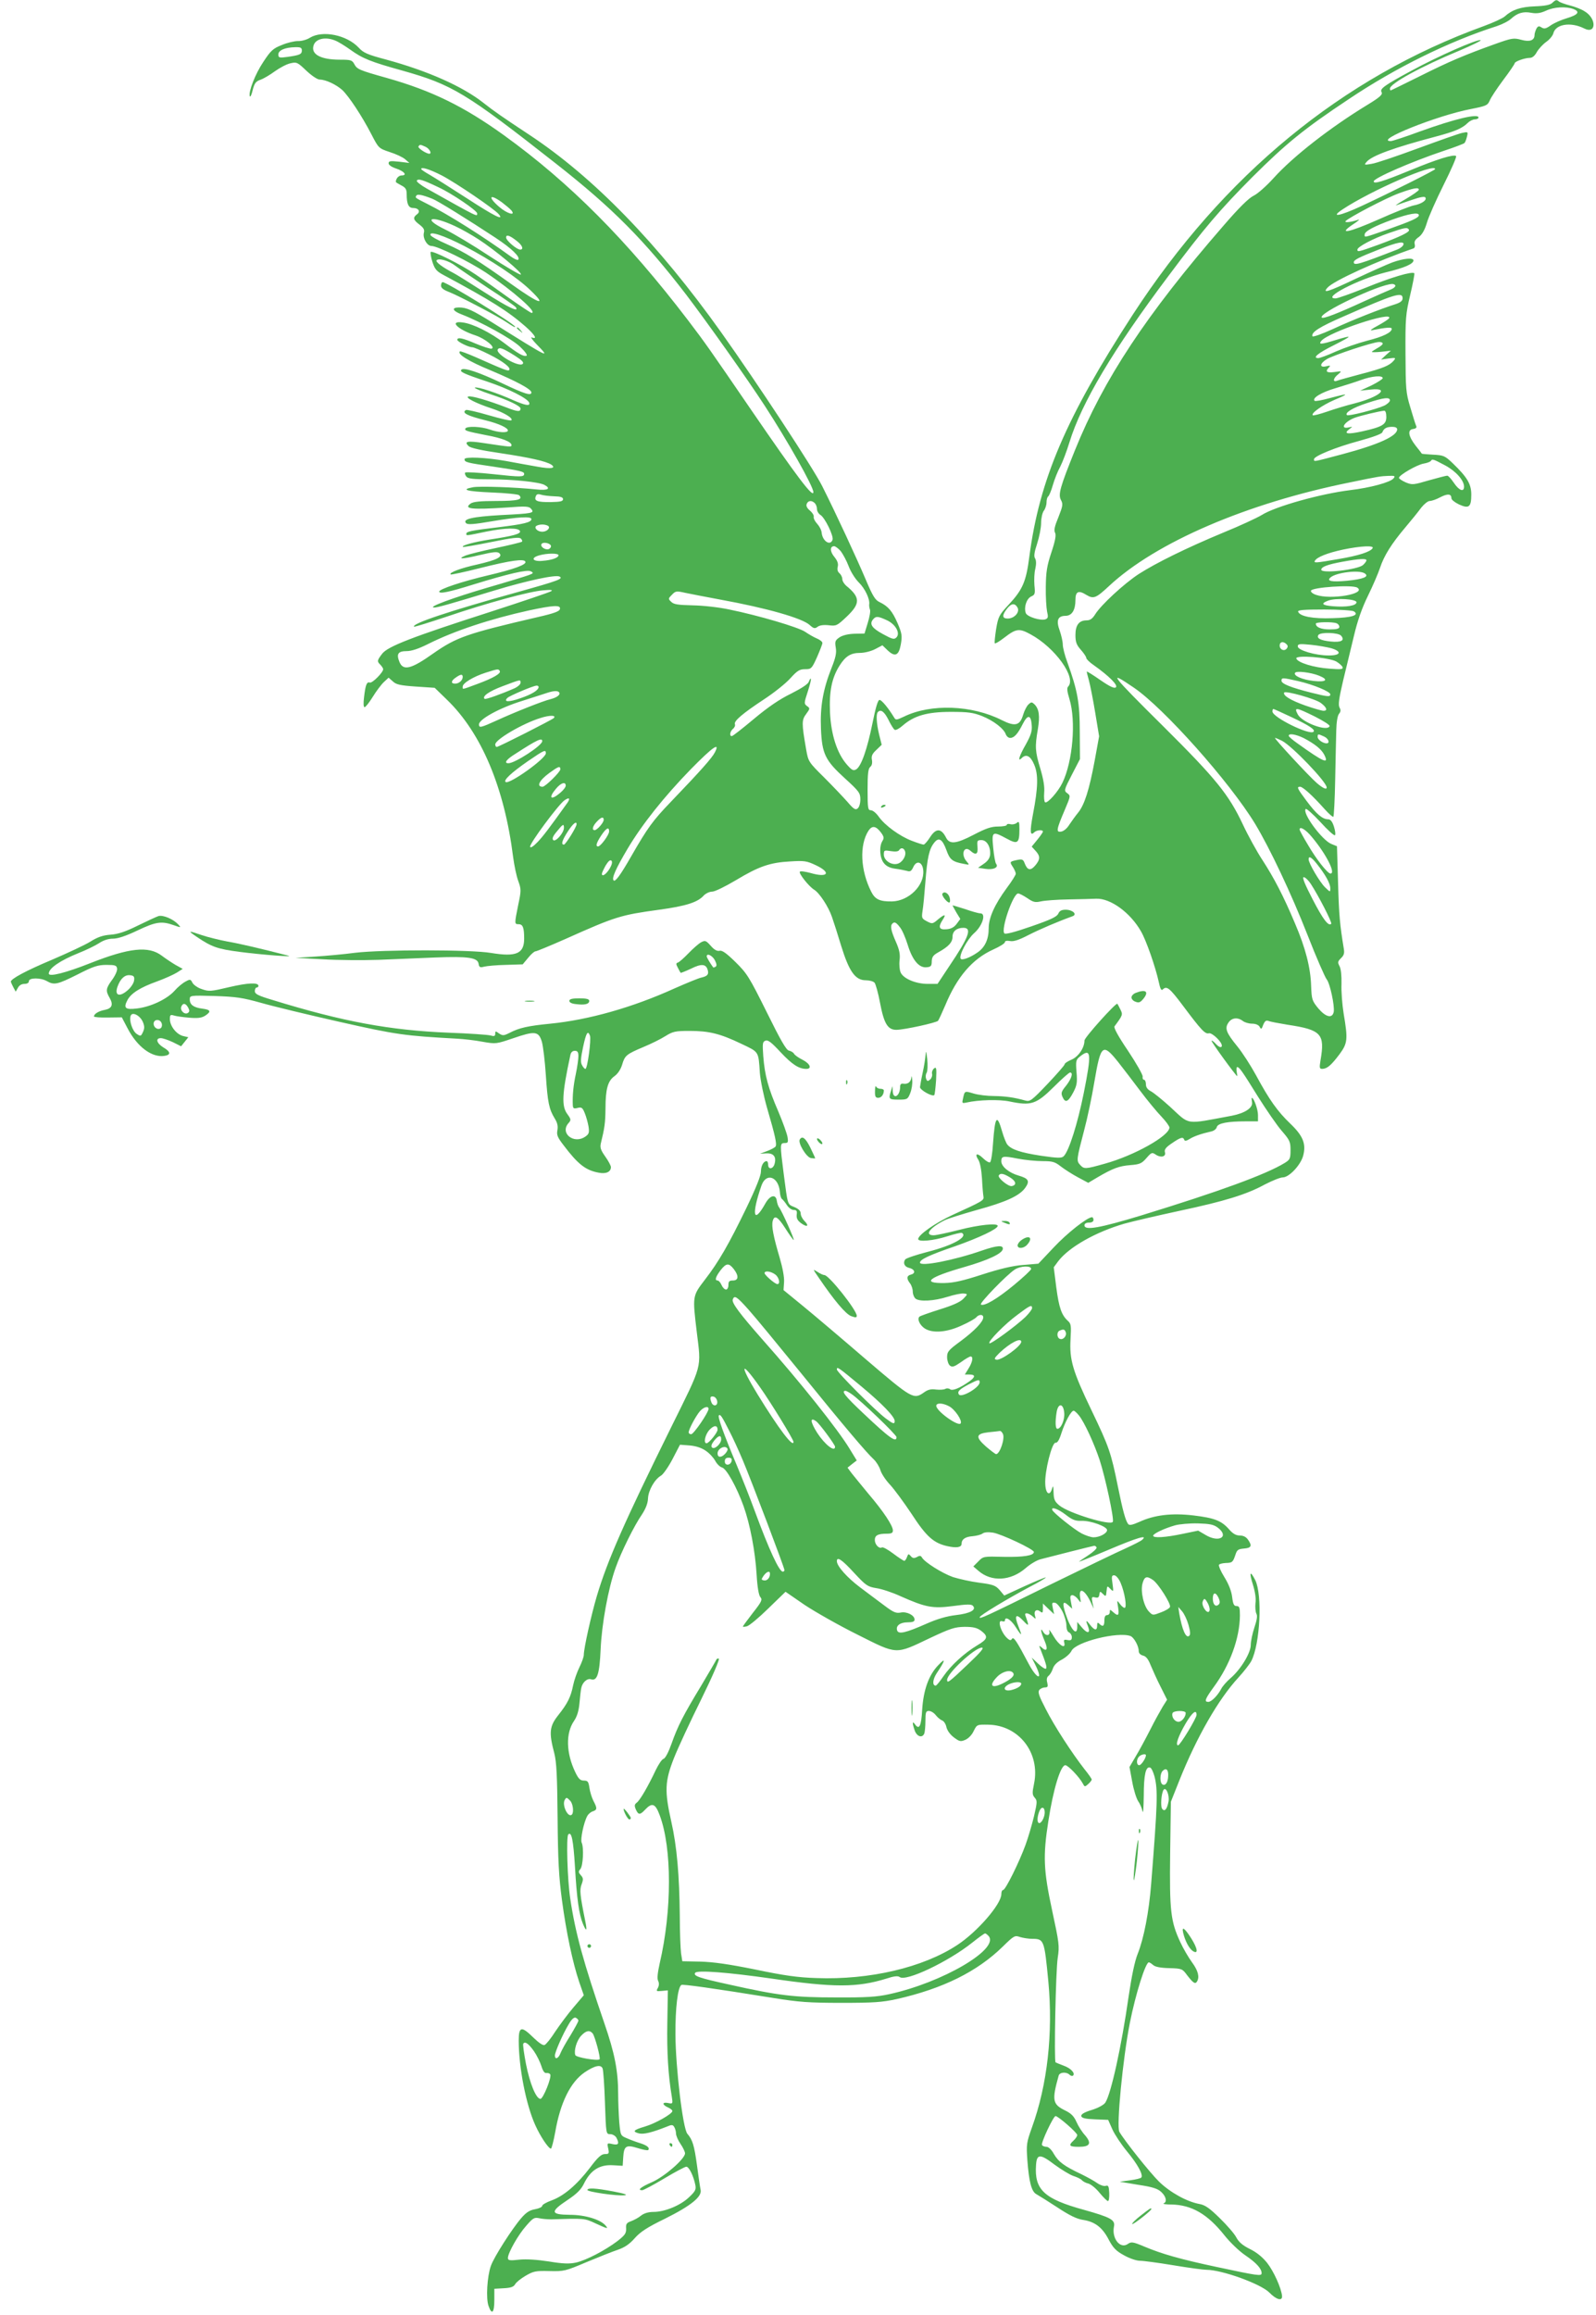 <?xml version="1.0" standalone="no"?>
<!DOCTYPE svg PUBLIC "-//W3C//DTD SVG 20010904//EN"
 "http://www.w3.org/TR/2001/REC-SVG-20010904/DTD/svg10.dtd">
<svg version="1.0" xmlns="http://www.w3.org/2000/svg"
 width="883pt" height="1280pt" viewBox="0 0 883 1280"
 preserveAspectRatio="xMidYMid meet">
<g transform="translate(0,1280) scale(0.1,-0.1)"
fill="#4caf50" stroke="none">
<path d="M8588 12784 c-11 -11 -39 -17 -96 -19 -80 -3 -126 -19 -167 -56 -11
-10 -63 -34 -115 -53 -784 -284 -1440 -823 -1943 -1596 -370 -570 -516 -912
-572 -1337 -18 -140 -37 -183 -115 -267 -53 -57 -57 -65 -69 -135 -6 -40 -10
-76 -7 -78 3 -3 26 11 52 31 66 51 83 53 145 19 136 -73 257 -241 208 -290 -7
-7 -5 -27 8 -69 37 -122 18 -344 -39 -462 -24 -50 -83 -116 -96 -108 -5 3 -7
27 -5 53 3 33 -4 74 -21 132 -29 95 -31 122 -14 219 12 73 7 111 -18 137 -15
14 -18 15 -34 0 -9 -8 -22 -33 -29 -56 -18 -61 -44 -68 -118 -31 -165 84 -393
92 -541 20 -43 -20 -46 -21 -56 -4 -31 51 -68 96 -80 96 -9 0 -21 -40 -39
-129 -29 -143 -62 -238 -90 -255 -16 -9 -24 -5 -52 27 -54 62 -87 164 -93 288
-5 117 10 191 53 259 33 52 62 70 113 70 24 0 61 9 84 21 l40 21 28 -27 c42
-40 63 -30 74 33 8 46 6 60 -18 116 -29 67 -52 94 -100 117 -24 11 -38 34 -76
124 -51 120 -164 364 -241 517 -50 100 -359 569 -558 849 -351 493 -708 860
-1063 1094 -147 97 -196 131 -253 176 -115 91 -308 177 -540 240 -102 27 -125
37 -151 66 -66 70 -200 97 -270 54 -17 -11 -47 -19 -66 -18 -19 0 -59 -9 -89
-22 -49 -19 -61 -31 -102 -93 -45 -67 -83 -165 -75 -190 3 -7 10 8 16 34 10
38 17 48 43 57 17 6 53 27 80 47 28 20 66 40 86 44 34 8 39 6 88 -41 30 -28
61 -49 74 -49 33 0 92 -28 125 -58 36 -34 109 -144 161 -245 40 -77 40 -77
102 -98 35 -11 73 -29 85 -40 l23 -20 -57 7 c-48 5 -58 4 -58 -9 0 -9 17 -21
42 -29 45 -15 63 -38 30 -38 -16 0 -32 -17 -32 -36 0 -2 13 -10 30 -19 24 -12
30 -22 30 -48 0 -55 10 -77 36 -77 30 0 42 -20 21 -35 -24 -18 -21 -31 14 -57
23 -18 29 -28 24 -46 -7 -29 18 -72 42 -72 33 0 209 -86 301 -147 149 -100
289 -223 253 -223 -5 0 -60 37 -123 81 -62 45 -146 104 -186 131 -82 56 -239
134 -249 125 -3 -4 1 -28 9 -54 13 -40 22 -52 59 -72 265 -142 360 -202 456
-286 53 -47 68 -73 36 -61 -10 4 2 -13 26 -38 80 -82 72 -78 -244 120 -112 70
-143 84 -186 84 -42 0 -36 -19 14 -38 109 -42 276 -134 323 -178 28 -26 44
-48 37 -51 -16 -6 -46 11 -123 70 -76 58 -173 107 -230 114 -78 11 -29 -39 72
-72 53 -18 113 -67 87 -73 -8 -1 -47 11 -87 28 -72 31 -102 37 -102 21 0 -10
62 -41 83 -41 8 0 50 -18 94 -40 78 -39 122 -74 110 -86 -6 -7 -25 0 -185 71
-46 20 -85 35 -88 32 -15 -15 49 -55 171 -105 142 -60 225 -104 225 -122 0
-20 -38 -8 -160 50 -128 61 -214 90 -227 76 -12 -11 13 -23 143 -66 119 -40
224 -93 232 -117 6 -20 -21 -15 -90 15 -84 38 -195 75 -211 69 -6 -2 33 -19
87 -37 98 -32 166 -65 166 -79 0 -19 -17 -18 -78 6 -102 39 -191 65 -210 61
-23 -5 41 -38 130 -67 67 -22 119 -54 107 -65 -3 -4 -60 9 -125 28 -65 19
-122 32 -126 29 -26 -15 6 -32 112 -58 72 -18 120 -41 120 -55 0 -15 -52 -12
-100 5 -47 17 -126 20 -135 6 -7 -12 8 -16 114 -37 89 -16 141 -37 141 -55 0
-12 -4 -11 -152 11 -91 14 -113 10 -86 -16 10 -11 70 -24 179 -40 160 -24 249
-44 279 -63 29 -20 -2 -25 -73 -12 -40 7 -119 21 -177 32 -113 20 -230 25
-230 10 0 -17 14 -20 159 -41 148 -22 171 -27 171 -40 0 -18 -20 -18 -168 -2
-83 9 -154 13 -158 9 -4 -3 -1 -13 6 -22 10 -12 37 -15 129 -15 126 0 273 -15
303 -31 39 -21 19 -32 -45 -25 -114 12 -313 19 -350 12 -71 -13 -36 -23 104
-29 78 -3 146 -10 151 -15 24 -24 -6 -32 -126 -32 -90 0 -127 -4 -142 -14 -41
-30 4 -35 201 -22 105 8 122 7 134 -8 19 -23 10 -25 -169 -34 -156 -9 -214
-22 -191 -45 9 -9 45 -6 144 11 143 24 217 28 217 12 0 -18 -41 -28 -181 -45
-153 -18 -179 -24 -179 -36 0 -12 -4 -12 112 12 106 21 179 22 185 2 5 -15
-41 -27 -167 -46 -89 -14 -158 -33 -149 -41 2 -2 73 10 157 27 117 24 155 28
164 19 6 -6 9 -14 6 -17 -3 -3 -68 -19 -144 -35 -76 -16 -152 -35 -167 -41
-53 -22 -18 -21 77 2 77 18 98 20 109 10 20 -20 -14 -37 -122 -62 -92 -20
-158 -45 -148 -55 2 -3 76 13 163 35 171 43 245 53 251 35 6 -16 -62 -41 -206
-75 -141 -33 -271 -76 -271 -90 0 -14 57 -2 185 38 201 62 303 85 322 74 16
-8 15 -11 -12 -21 -16 -6 -120 -38 -231 -70 -190 -56 -329 -107 -293 -109 17
-1 81 17 334 94 182 55 340 89 361 77 22 -12 -7 -23 -233 -86 -379 -105 -588
-175 -572 -191 3 -2 83 23 179 55 227 77 459 140 535 146 43 4 56 2 44 -5 -9
-6 -157 -56 -330 -112 -439 -141 -574 -193 -605 -234 -28 -37 -29 -42 -9 -61
8 -9 15 -19 15 -24 0 -18 -61 -79 -74 -74 -17 6 -24 -13 -32 -82 -4 -33 -3
-54 3 -54 6 0 26 26 46 58 19 31 47 68 61 81 l26 24 23 -20 c18 -18 41 -23
127 -29 l105 -7 67 -65 c192 -185 319 -488 367 -871 6 -45 18 -104 28 -131 17
-47 17 -54 0 -134 -21 -104 -21 -106 2 -106 24 0 31 -19 31 -80 0 -83 -44
-102 -183 -79 -110 19 -602 19 -752 1 -60 -8 -159 -17 -220 -21 l-110 -7 150
-8 c83 -5 222 -6 310 -3 88 4 230 9 315 13 181 7 233 -1 238 -35 3 -19 8 -22
30 -16 15 4 69 9 120 10 l94 3 30 36 c16 20 34 36 41 36 6 0 81 31 167 69 277
124 305 132 517 161 147 20 214 41 247 79 11 11 31 21 46 21 15 0 72 28 131
63 128 77 189 98 301 104 78 5 91 3 142 -21 87 -41 67 -71 -29 -43 -30 8 -57
12 -60 7 -6 -10 50 -81 79 -99 30 -18 80 -95 99 -151 9 -25 32 -97 51 -160 44
-142 78 -190 136 -190 20 0 43 -6 49 -14 6 -8 20 -57 30 -111 22 -116 43 -150
92 -149 45 1 219 39 229 50 4 5 22 44 40 86 65 157 150 256 265 308 36 16 65
34 65 41 0 7 10 9 28 6 19 -4 48 5 102 33 63 32 161 74 244 104 28 10 1 36
-38 36 -23 0 -34 -6 -41 -22 -8 -17 -42 -33 -149 -70 -92 -32 -143 -45 -149
-39 -21 21 48 221 76 221 7 0 30 -12 51 -26 32 -22 43 -25 74 -18 21 5 89 10
152 11 63 1 133 3 155 4 79 3 189 -77 248 -181 29 -50 80 -197 98 -279 8 -38
14 -50 22 -42 22 22 38 9 113 -91 101 -135 122 -157 143 -151 17 4 71 -47 71
-68 0 -15 -16 -10 -35 11 -10 11 -20 18 -22 16 -4 -4 136 -196 142 -196 1 0 0
11 -3 25 -2 14 -1 25 3 25 12 0 28 -23 116 -165 45 -71 103 -156 130 -187 45
-52 49 -61 49 -107 0 -47 -3 -53 -32 -71 -105 -64 -360 -157 -793 -290 -231
-70 -315 -85 -315 -55 0 9 9 15 25 15 16 0 25 6 25 15 0 8 -4 15 -8 15 -26 0
-138 -88 -212 -167 l-85 -90 -83 -7 c-57 -4 -129 -21 -225 -52 -108 -35 -159
-47 -212 -48 -129 -2 -87 32 109 88 132 38 209 74 214 99 5 24 -30 22 -117 -8
-152 -53 -341 -90 -341 -66 0 17 50 41 193 90 136 48 237 96 237 113 0 17
-104 6 -213 -22 -64 -16 -127 -30 -141 -30 -53 0 -23 41 60 83 17 9 98 34 179
57 161 44 235 78 267 122 27 38 19 52 -36 68 -53 15 -96 50 -96 79 0 29 9 31
90 15 41 -8 104 -14 139 -14 55 0 68 -4 101 -30 21 -16 63 -43 95 -60 l56 -30
52 31 c84 49 118 62 181 67 52 4 63 9 89 39 28 32 31 33 53 18 28 -18 57 -10
49 15 -4 14 6 27 39 49 48 33 62 37 68 19 3 -8 11 -7 29 4 23 15 66 30 120 42
15 3 29 14 31 24 6 22 60 32 164 32 l64 0 0 35 c0 31 -23 95 -34 95 -2 0 -1
-11 1 -24 6 -31 -39 -61 -112 -75 -265 -49 -228 -54 -343 51 -42 38 -89 76
-104 84 -19 10 -28 22 -28 39 0 14 -5 25 -11 25 -5 0 -9 8 -7 18 1 9 -35 73
-81 142 -55 81 -80 128 -75 135 46 62 47 65 33 93 -7 15 -15 29 -17 32 -6 9
-182 -186 -182 -203 0 -41 -34 -90 -72 -106 -21 -9 -38 -20 -38 -26 0 -5 -43
-54 -95 -109 -87 -91 -96 -98 -122 -91 -65 18 -112 24 -174 25 -36 0 -87 6
-113 14 -50 15 -49 16 -59 -33 -5 -21 -3 -22 21 -17 65 15 180 18 237 6 120
-25 148 -16 246 81 44 44 84 79 89 79 19 0 9 -33 -21 -72 -28 -34 -30 -42 -20
-64 15 -34 31 -27 59 26 20 38 23 55 18 112 -5 64 -3 69 21 88 60 47 63 16 19
-204 -34 -169 -82 -321 -111 -349 -11 -11 -32 -11 -127 3 -110 17 -163 34
-185 62 -6 7 -19 39 -28 70 -29 102 -40 88 -51 -65 -3 -53 -11 -100 -16 -103
-5 -4 -23 6 -39 22 -33 32 -49 26 -26 -9 9 -14 17 -55 20 -103 2 -43 6 -88 8
-99 4 -22 -1 -25 -172 -103 -95 -44 -189 -110 -189 -133 0 -17 85 -9 160 15
41 13 78 22 82 19 35 -21 -48 -68 -187 -104 -66 -17 -123 -36 -127 -43 -13
-19 -4 -40 21 -46 32 -7 39 -30 12 -37 -25 -6 -27 -22 -6 -49 8 -10 15 -31 15
-45 0 -15 7 -32 15 -39 22 -18 102 -14 178 10 38 12 78 20 90 18 22 -3 22 -3
-4 -30 -18 -18 -59 -36 -130 -58 -57 -18 -108 -36 -112 -40 -14 -13 2 -47 29
-65 43 -28 123 -22 204 16 39 17 75 38 81 45 15 18 39 18 39 0 0 -24 -48 -74
-126 -132 -67 -49 -74 -58 -74 -88 0 -18 7 -39 15 -46 13 -11 23 -8 61 18 24
18 49 32 54 32 16 0 11 -31 -11 -66 l-21 -34 26 0 c34 0 33 -14 -1 -38 -54
-38 -94 -54 -107 -43 -6 5 -18 6 -25 2 -8 -5 -31 -6 -52 -4 -28 4 -45 0 -67
-16 -57 -40 -65 -36 -320 182 -130 112 -286 244 -347 294 l-110 90 3 44 c2 27
-8 79 -24 134 -35 118 -46 175 -39 203 9 36 28 26 69 -38 21 -33 42 -63 47
-66 9 -5 -66 163 -81 181 -4 5 -10 21 -12 35 -5 40 -38 32 -64 -15 -66 -118
-77 -61 -21 100 26 74 95 49 102 -36 1 -17 6 -34 11 -38 5 -3 17 -18 27 -33
10 -16 27 -28 38 -28 16 0 20 -5 17 -26 -2 -20 4 -32 24 -47 34 -25 47 -16 19
12 -12 12 -21 30 -21 42 0 13 -11 25 -35 35 -39 16 -36 7 -59 184 -21 163 -21
170 5 170 19 0 21 4 16 34 -3 18 -26 82 -51 141 -56 129 -75 200 -83 305 -5
71 -4 80 12 86 14 6 34 -10 84 -64 64 -68 101 -92 142 -92 33 0 21 29 -20 50
-22 11 -44 26 -48 34 -4 7 -17 15 -28 17 -15 3 -46 57 -123 213 -97 195 -109
214 -173 277 -50 49 -74 66 -88 62 -13 -3 -29 5 -48 27 -27 30 -31 32 -54 20
-13 -7 -44 -34 -69 -60 -25 -26 -51 -49 -59 -52 -11 -3 -12 -8 -1 -28 7 -14
14 -27 16 -29 1 -1 27 9 57 23 56 28 82 27 92 -5 8 -26 0 -36 -34 -44 -16 -3
-83 -31 -149 -60 -231 -105 -475 -174 -687 -195 -123 -12 -173 -23 -226 -51
-32 -16 -38 -16 -58 -3 -19 14 -21 14 -21 -2 0 -13 -6 -15 -27 -9 -16 4 -118
11 -228 15 -327 13 -587 61 -977 181 -80 24 -98 33 -98 49 0 11 5 20 10 20 6
0 10 4 10 9 0 20 -59 17 -162 -7 -101 -24 -112 -25 -151 -11 -23 7 -46 24 -52
35 -10 20 -13 21 -38 7 -16 -8 -44 -31 -62 -52 -42 -46 -131 -88 -207 -97 -65
-8 -76 2 -53 46 20 38 70 70 165 104 41 15 90 37 108 48 l33 21 -40 22 c-22
13 -56 36 -76 51 -73 55 -179 44 -397 -42 -134 -53 -228 -77 -228 -57 0 29 62
72 164 113 43 17 94 42 114 55 24 16 51 25 77 25 27 0 72 15 135 45 103 49
134 53 200 30 43 -15 43 -15 26 4 -27 29 -83 53 -109 46 -12 -4 -64 -28 -115
-53 -67 -33 -108 -47 -150 -50 -42 -3 -72 -13 -113 -39 -31 -19 -126 -63 -210
-99 -145 -61 -229 -106 -229 -122 1 -4 7 -18 14 -31 l13 -24 12 21 c7 14 21
22 36 22 16 0 25 6 25 15 0 20 66 20 100 0 40 -23 59 -18 169 37 88 45 113 53
160 53 49 0 56 -3 59 -20 2 -12 -11 -40 -28 -63 -35 -48 -36 -60 -13 -100 21
-37 13 -58 -28 -66 -33 -6 -59 -22 -59 -36 0 -4 35 -7 77 -6 l77 1 31 -59 c53
-103 135 -165 205 -154 36 5 35 23 -5 46 -38 23 -47 52 -15 52 11 0 40 -10 66
-22 l46 -23 20 25 20 25 -30 7 c-37 10 -72 56 -72 93 0 24 3 26 23 20 12 -4
50 -9 84 -12 48 -4 69 -1 88 11 35 23 31 33 -15 39 -49 6 -70 22 -70 51 0 22
1 23 138 19 119 -4 153 -9 257 -38 66 -19 261 -66 434 -105 315 -71 359 -77
651 -93 36 -2 99 -9 140 -17 74 -13 76 -12 168 19 122 42 142 40 160 -19 7
-25 17 -108 22 -185 10 -152 18 -188 49 -239 15 -24 19 -42 15 -65 -5 -26 0
-39 34 -83 80 -106 123 -139 195 -152 41 -8 67 5 67 31 0 8 -14 34 -31 58 -25
35 -30 50 -25 72 22 90 25 116 26 193 0 109 13 154 50 180 18 13 34 37 42 63
15 51 23 58 118 98 41 17 96 44 121 60 42 26 54 29 135 29 107 0 168 -15 285
-71 99 -47 95 -40 103 -160 3 -41 21 -129 40 -195 45 -154 55 -200 47 -213 -4
-6 -25 -17 -46 -25 l-40 -15 34 2 c40 2 57 -18 47 -56 -7 -31 -36 -36 -36 -7
0 11 -4 20 -8 20 -18 0 -32 -26 -32 -58 0 -22 -28 -92 -80 -200 -98 -202 -153
-298 -231 -399 -68 -89 -68 -88 -44 -288 25 -205 34 -171 -141 -525 -259 -524
-353 -737 -412 -935 -31 -105 -72 -289 -72 -325 0 -11 -11 -42 -24 -68 -13
-26 -29 -71 -35 -100 -13 -65 -31 -101 -82 -165 -49 -62 -53 -95 -22 -212 12
-47 16 -125 18 -355 2 -237 7 -327 24 -455 24 -180 60 -349 96 -455 l25 -72
-57 -67 c-31 -36 -76 -97 -101 -134 -24 -38 -51 -71 -59 -74 -9 -4 -32 12 -62
41 -66 65 -81 62 -81 -17 0 -148 40 -353 91 -466 29 -65 74 -131 87 -131 4 0
15 42 24 92 28 162 84 276 163 330 55 37 90 45 99 21 4 -10 10 -96 13 -190 6
-172 6 -173 29 -173 13 0 28 -9 34 -19 18 -34 12 -43 -21 -36 -30 7 -31 6 -24
-24 6 -28 4 -31 -18 -31 -20 0 -39 -17 -84 -77 -72 -94 -145 -156 -213 -180
-27 -10 -50 -23 -50 -29 0 -7 -18 -15 -39 -19 -30 -5 -49 -17 -76 -48 -50 -57
-153 -218 -169 -265 -21 -59 -28 -181 -13 -222 18 -52 32 -38 32 33 l0 62 52
3 c40 2 55 8 63 22 6 11 32 32 58 47 43 25 55 28 131 26 82 -2 89 0 205 49 67
28 145 59 175 69 38 13 65 32 93 64 30 34 69 60 166 107 145 72 208 123 198
161 -3 14 -12 75 -20 136 -15 109 -24 139 -53 173 -25 28 -65 366 -66 548 -1
148 13 263 33 275 8 5 173 -18 508 -72 143 -23 197 -27 377 -27 179 0 224 3
307 21 255 58 444 151 587 291 61 60 66 62 94 52 17 -5 47 -10 68 -10 65 0 67
-6 89 -235 27 -286 -5 -572 -91 -809 -30 -84 -31 -93 -25 -180 9 -120 23 -174
50 -188 11 -6 64 -39 116 -73 68 -45 108 -64 142 -69 65 -10 107 -41 142 -109
25 -47 41 -63 85 -87 30 -17 69 -30 87 -30 19 0 102 -11 186 -25 84 -14 166
-25 183 -25 85 0 301 -78 348 -126 39 -40 73 -49 70 -18 -5 45 -46 136 -83
183 -26 32 -58 58 -95 76 -40 20 -61 38 -75 64 -10 20 -52 68 -92 107 -57 56
-82 73 -113 78 -69 13 -160 63 -222 123 -51 50 -192 227 -220 276 -17 31 19
404 58 602 32 161 87 335 105 335 4 0 15 -7 24 -15 11 -10 41 -16 89 -17 70
-2 73 -4 98 -38 34 -44 45 -52 55 -37 16 25 7 61 -27 107 -19 26 -49 77 -65
112 -53 114 -60 171 -56 490 l4 286 47 118 c96 240 216 449 327 569 30 33 62
74 71 91 49 95 62 365 22 447 -29 57 -35 44 -13 -25 12 -39 18 -78 14 -102 -2
-22 0 -48 5 -58 7 -12 3 -35 -11 -77 -11 -33 -20 -76 -20 -96 0 -44 -55 -135
-112 -184 -21 -18 -45 -45 -52 -60 -20 -37 -54 -71 -71 -71 -24 0 -18 16 30
82 90 122 144 270 145 396 0 44 -3 52 -19 52 -14 0 -19 10 -24 50 -4 33 -19
71 -43 110 -20 32 -33 63 -30 68 3 5 19 9 37 10 37 1 40 4 54 45 9 28 15 32
48 35 40 3 46 15 21 50 -10 14 -25 22 -45 22 -21 0 -38 10 -59 34 -42 48 -81
63 -197 77 -120 14 -216 3 -300 -36 -39 -17 -54 -20 -61 -12 -15 19 -30 74
-57 207 -38 188 -49 220 -145 420 -106 220 -124 283 -117 397 4 73 3 84 -15
100 -35 32 -49 72 -64 185 l-14 111 25 34 c60 78 207 161 365 207 47 13 184
45 305 71 253 54 370 90 473 146 41 21 85 39 99 39 35 0 99 68 113 120 17 65
0 109 -71 177 -71 68 -116 131 -190 268 -30 55 -76 126 -103 159 -62 76 -71
100 -50 131 18 28 51 32 80 10 10 -8 33 -15 51 -15 20 0 36 -7 42 -17 8 -16
11 -15 20 11 9 21 16 26 29 21 9 -4 57 -13 106 -21 187 -28 207 -51 182 -196
-7 -43 -6 -48 10 -48 27 1 49 20 95 81 45 61 47 82 23 224 -8 50 -14 124 -12
165 1 46 -3 84 -11 98 -11 21 -10 26 8 44 16 15 20 27 16 51 -22 134 -27 185
-32 365 l-6 203 -32 13 c-52 22 -162 172 -141 193 4 4 40 -28 81 -72 40 -44
76 -77 81 -73 4 5 1 26 -6 48 -9 28 -19 40 -32 40 -31 0 -65 29 -118 100 -54
72 -57 80 -37 80 15 0 69 -49 135 -123 24 -27 46 -46 49 -43 3 3 8 94 10 203
2 109 5 232 6 274 1 46 7 82 15 92 10 12 11 21 3 35 -8 15 -3 51 20 149 17 70
44 182 60 248 19 81 44 153 77 220 27 55 57 125 67 155 22 67 63 133 141 225
33 39 72 87 87 108 16 20 37 37 47 37 11 0 37 9 59 21 41 21 61 19 61 -6 0 -8
19 -23 42 -34 55 -25 68 -15 68 54 0 59 -22 96 -103 174 -43 41 -50 44 -108
47 -34 2 -62 4 -63 6 -1 2 -16 22 -34 44 -41 53 -46 88 -14 92 18 3 22 8 16
20 -4 9 -18 55 -32 102 -24 79 -25 101 -26 295 -1 195 1 218 26 324 15 63 25
117 23 120 -12 12 -127 -22 -267 -79 -82 -33 -158 -60 -169 -60 -80 0 125 106
277 144 105 25 154 47 154 66 0 17 -56 11 -117 -11 -32 -12 -123 -53 -202 -90
-153 -73 -188 -84 -156 -49 34 38 281 150 474 216 8 2 11 12 8 24 -4 14 3 26
22 39 18 13 33 38 45 78 9 32 51 127 93 211 42 84 73 155 69 159 -12 12 -108
-18 -255 -79 -151 -62 -201 -77 -201 -61 0 18 207 108 385 168 61 20 113 40
117 44 4 3 10 19 14 35 7 28 6 28 -27 21 -19 -4 -129 -43 -246 -86 -117 -43
-231 -82 -255 -85 -40 -7 -42 -6 -28 10 28 35 153 80 384 141 105 28 146 45
177 76 10 10 28 19 39 19 11 0 20 5 20 10 0 24 -130 -7 -322 -76 -81 -30 -154
-54 -163 -54 -97 0 254 141 442 177 86 17 93 20 105 47 6 16 40 67 75 114 35
46 63 88 63 92 0 10 56 30 84 30 14 0 28 12 39 33 10 17 33 42 51 55 19 13 37
35 40 48 13 51 96 64 170 27 68 -35 71 55 2 95 -17 11 -53 25 -81 32 -27 7
-54 17 -59 21 -14 12 -19 11 -38 -7z m117 -34 c39 -15 26 -32 -37 -51 -31 -9
-71 -27 -88 -39 -27 -19 -36 -21 -51 -12 -15 10 -20 8 -29 -7 -5 -11 -10 -26
-10 -34 0 -31 -27 -40 -74 -27 -41 11 -51 10 -143 -23 -170 -61 -253 -96 -417
-178 -87 -43 -160 -79 -162 -79 -2 0 -4 4 -4 10 0 28 174 123 384 210 71 30
124 56 118 58 -20 6 -236 -89 -383 -169 -145 -78 -176 -100 -166 -117 9 -14
-6 -28 -78 -72 -204 -124 -411 -285 -519 -405 -38 -42 -87 -86 -110 -97 -28
-14 -81 -66 -168 -167 -425 -489 -662 -847 -821 -1241 -81 -201 -94 -244 -77
-275 12 -22 10 -33 -14 -94 -21 -50 -26 -73 -19 -86 7 -13 2 -43 -20 -109 -25
-75 -30 -108 -31 -191 -1 -55 3 -116 7 -136 7 -30 6 -37 -8 -43 -27 -10 -104
14 -110 35 -11 33 5 79 30 91 21 9 23 15 18 62 -2 28 -1 69 5 91 6 27 5 46 -1
57 -8 11 -5 34 11 82 12 37 22 88 22 114 0 27 7 57 15 68 8 10 15 31 15 46 0
15 4 29 9 33 5 3 17 31 26 63 9 31 27 77 41 102 13 25 36 86 51 135 67 218
243 514 546 917 201 269 287 369 466 549 186 185 285 266 532 430 259 174 558
321 819 404 30 10 66 28 80 41 35 32 67 42 113 33 29 -5 50 -2 81 12 45 21
110 24 151 9z m-6851 -174 c18 -7 55 -30 83 -50 69 -50 115 -68 288 -116 277
-78 351 -122 850 -514 315 -247 490 -424 722 -726 115 -151 337 -464 435 -615
125 -192 268 -445 268 -476 0 -35 -90 84 -345 456 -228 333 -253 369 -349 495
-337 441 -654 760 -1019 1023 -221 159 -399 246 -647 316 -153 43 -165 48
-180 77 -12 22 -20 24 -80 24 -106 0 -161 30 -145 79 11 37 66 49 119 27z
m-184 -55 c0 -21 -11 -26 -82 -36 -43 -6 -48 -4 -48 14 0 23 37 39 93 40 30 1
37 -3 37 -18z m685 -533 c21 -10 36 -38 20 -38 -17 0 -65 32 -60 40 8 12 9 12
40 -2z m89 -158 c77 -40 291 -185 316 -215 31 -38 -27 -9 -176 88 -87 56 -180
115 -206 130 -27 15 -48 30 -48 32 0 14 45 0 114 -35z m5496 35 c0 -6 -252
-132 -407 -204 -123 -57 -177 -66 -104 -18 157 104 511 258 511 222z m-5515
-100 c76 -35 215 -130 215 -145 0 -19 11 -25 -278 137 -34 19 -59 39 -56 44 7
13 33 5 119 -36z m5425 -14 c0 -5 -33 -28 -72 -51 -40 -23 -64 -39 -53 -35 11
4 50 18 87 30 46 16 70 20 74 13 10 -15 -22 -36 -65 -44 -20 -4 -106 -38 -191
-76 -167 -74 -233 -88 -145 -29 28 18 41 30 30 26 -42 -14 -80 -18 -70 -7 21
21 221 126 294 153 80 29 111 35 111 20z m-5458 -50 c29 -11 195 -114 350
-216 88 -58 139 -107 125 -121 -4 -4 -24 5 -44 20 -146 106 -344 231 -458 288
-71 36 -69 34 -61 47 6 9 32 4 88 -18z m384 -19 c21 -16 45 -36 53 -45 27 -33
-23 -19 -67 19 -65 56 -54 75 14 26z m5074 -72 c0 -14 -40 -32 -173 -79 -135
-47 -127 -45 -127 -28 0 18 50 45 154 83 92 33 146 42 146 24z m-5333 -60 c35
-16 93 -49 130 -73 93 -60 249 -190 234 -195 -6 -2 -84 44 -173 102 -89 59
-199 125 -245 147 -130 63 -80 81 54 19z m5278 -20 c8 -12 -48 -39 -171 -84
-111 -40 -114 -40 -114 -26 0 15 86 61 173 91 90 31 103 34 112 19z m-5225
-91 c149 -78 293 -174 366 -245 94 -90 47 -75 -104 33 -186 133 -262 180 -362
224 -46 20 -86 42 -88 49 -9 25 72 -1 188 -61z m290 28 c30 -23 39 -47 18 -47
-19 0 -78 50 -78 67 0 18 20 12 60 -20z m4904 -21 c-3 -8 -17 -19 -32 -25
-213 -83 -242 -91 -242 -71 0 13 28 27 140 71 102 41 143 48 134 25z m-5244
-116 c19 -15 101 -70 181 -123 81 -52 149 -100 153 -106 19 -30 -39 -3 -172
82 -81 52 -158 100 -172 107 -60 31 -100 61 -95 70 10 15 68 -1 105 -30z
m5200 -110 c0 -6 -11 -15 -24 -20 -13 -5 -79 -34 -147 -65 -150 -69 -228 -99
-236 -91 -23 23 316 184 390 186 9 0 17 -5 17 -10z m40 -69 c0 -14 -11 -23
-37 -32 -86 -27 -245 -90 -348 -138 -64 -29 -112 -46 -114 -40 -7 22 38 51
174 110 282 124 325 137 325 100z m-75 -111 c-4 -6 -32 -24 -63 -41 -31 -16
-46 -28 -32 -25 80 16 110 18 110 8 0 -20 -48 -44 -137 -66 -49 -13 -125 -39
-171 -59 -46 -21 -90 -37 -98 -37 -36 0 -2 28 87 72 104 53 106 57 9 28 -81
-25 -97 -26 -80 -5 40 49 402 169 375 125z m-35 -140 c0 -5 -13 -16 -30 -25
-16 -9 -30 -18 -30 -21 0 -2 24 -2 53 1 l52 6 -27 -24 -27 -25 42 6 c39 5 41
4 28 -12 -23 -27 -58 -42 -181 -74 -63 -17 -123 -33 -132 -37 -26 -10 -23 13
5 35 22 19 22 19 -20 13 -44 -6 -53 3 -30 26 10 10 7 11 -15 6 -40 -10 -37 16
4 40 38 22 252 93 286 94 12 1 22 -3 22 -9z m-4801 -67 c39 -25 51 -37 43 -45
-21 -21 -153 56 -138 80 9 14 28 7 95 -35z m4801 -124 c0 -5 -28 -23 -62 -40
l-63 -29 58 6 c110 12 51 -40 -87 -76 -45 -11 -114 -32 -154 -46 -41 -14 -76
-23 -79 -20 -11 11 53 56 120 85 86 36 80 38 -25 10 -44 -12 -82 -19 -85 -15
-15 15 38 47 117 70 47 14 110 34 140 45 61 22 120 27 120 10z m40 -123 c0 -7
-15 -21 -32 -29 -43 -20 -199 -60 -206 -52 -13 13 33 41 110 66 94 31 128 35
128 15z m-20 -91 c0 -42 -21 -55 -133 -80 -82 -18 -106 -14 -72 12 20 15 20
15 -2 10 -52 -12 -26 31 32 53 29 11 137 37 163 39 7 1 12 -12 12 -34z m60
-69 c0 -37 -103 -84 -302 -137 -166 -44 -158 -43 -158 -28 0 17 119 66 249
101 77 21 126 39 129 48 8 21 23 30 55 30 17 0 27 -5 27 -14z m265 -199 c60
-32 105 -83 105 -118 0 -32 -28 -21 -56 21 -15 22 -31 40 -37 40 -6 0 -52 -12
-102 -26 -85 -25 -92 -26 -128 -11 -20 9 -37 20 -37 25 0 15 102 74 138 79 18
3 35 10 38 14 8 13 13 11 79 -24z m-285 -72 c-18 -22 -130 -52 -240 -65 -163
-20 -415 -90 -490 -138 -25 -15 -119 -59 -210 -96 -207 -86 -373 -168 -470
-230 -81 -53 -209 -171 -241 -223 -15 -24 -28 -33 -47 -33 -42 0 -62 -26 -62
-81 0 -39 6 -55 30 -82 17 -19 30 -39 30 -45 0 -6 19 -25 43 -41 83 -59 133
-109 121 -121 -8 -8 -31 2 -85 39 -40 28 -74 49 -76 48 -1 -2 4 -23 11 -47 7
-25 23 -105 35 -178 l22 -133 -25 -137 c-30 -160 -56 -242 -91 -285 -15 -18
-36 -48 -49 -67 -12 -20 -31 -36 -45 -38 -29 -5 -27 10 20 120 32 76 33 78 14
92 -19 14 -19 17 25 102 l45 87 -1 151 c0 160 -12 227 -69 385 -14 37 -25 81
-25 97 0 16 -8 51 -17 77 -21 57 -11 82 33 82 35 1 54 32 54 88 0 47 17 55 60
28 40 -24 53 -19 125 48 259 242 763 459 1335 574 159 33 167 34 214 36 33 1
37 -1 26 -14z m-4645 -99 c37 -1 50 -5 50 -16 0 -12 -15 -15 -67 -16 -74 -1
-94 6 -84 31 4 13 12 15 29 10 12 -4 45 -8 72 -9z m1443 -38 c7 -7 12 -21 12
-33 0 -11 9 -26 19 -32 25 -15 75 -118 67 -138 -13 -35 -55 -7 -60 39 -1 15
-13 37 -25 50 -12 13 -21 30 -19 39 2 8 -8 23 -21 34 -16 13 -22 26 -18 36 7
20 28 22 45 5z m-1472 -129 c7 -12 -13 -29 -36 -29 -23 0 -43 17 -36 29 4 6
20 11 36 11 16 0 32 -5 36 -11z m12 -106 c2 -7 -4 -16 -12 -19 -19 -7 -49 14
-40 28 8 13 46 6 52 -9z m1604 -31 c12 -16 32 -53 43 -82 11 -30 36 -70 56
-90 34 -33 63 -93 58 -122 -1 -7 1 -20 4 -28 4 -8 -2 -42 -12 -74 l-18 -59
-55 -1 c-34 -1 -64 -8 -82 -19 -25 -17 -28 -23 -22 -58 5 -29 -1 -56 -23 -111
-48 -121 -64 -215 -59 -337 6 -140 23 -175 134 -276 77 -70 84 -80 84 -115 0
-21 -6 -43 -15 -50 -12 -10 -22 -4 -57 37 -23 26 -81 87 -129 135 -86 85 -87
87 -99 155 -25 144 -25 162 0 195 22 30 22 32 5 44 -17 13 -17 16 4 80 12 37
20 69 17 71 -2 3 -7 -5 -11 -16 -4 -13 -39 -36 -98 -66 -64 -31 -127 -74 -206
-140 -62 -52 -117 -95 -122 -95 -15 0 -10 26 6 40 9 7 14 19 11 26 -7 17 42
59 162 138 55 36 120 88 145 116 38 42 51 50 81 50 34 0 37 2 66 66 16 37 30
72 30 79 0 7 -14 18 -31 25 -17 7 -46 24 -65 37 -37 25 -257 90 -419 123 -55
12 -144 22 -202 23 -82 2 -106 5 -120 20 -17 16 -16 18 5 39 20 21 25 21 74
10 29 -6 116 -23 192 -37 258 -47 455 -103 496 -141 21 -19 28 -21 43 -10 11
9 34 12 62 9 42 -5 46 -3 99 47 77 73 77 107 -3 172 -11 10 -21 26 -21 37 0
10 -7 24 -16 32 -10 8 -13 21 -9 36 4 17 -2 33 -19 54 -25 30 -25 59 -1 59 7
0 24 -13 37 -28z m2942 17 c-12 -20 -76 -41 -188 -60 -128 -22 -139 -23 -131
-9 12 20 70 43 154 61 100 21 176 24 165 8z m-4504 -39 c0 -14 -37 -27 -89
-31 -54 -5 -67 16 -19 30 45 13 108 13 108 1z m4470 -28 c0 -5 -9 -17 -19 -26
-29 -26 -231 -49 -231 -26 0 16 35 29 117 44 93 17 133 19 133 8z m-10 -72
c28 -18 -6 -32 -97 -41 -87 -8 -116 -2 -91 19 33 27 157 42 188 22z m-41 -79
c54 -34 -145 -69 -228 -40 -18 6 -30 16 -28 23 6 19 229 34 256 17z m-4 -81
c0 -19 -56 -28 -130 -22 -61 5 -70 15 -27 31 42 16 157 9 157 -9z m-1875 -30
c13 -25 -18 -60 -55 -60 -31 0 -32 18 -4 54 24 31 44 33 59 6z m-2532 -7 c-2
-13 -31 -24 -123 -45 -392 -91 -449 -111 -578 -201 -121 -86 -166 -98 -187
-47 -18 44 -8 60 40 60 27 0 66 13 118 39 145 73 345 139 559 186 136 29 176
31 171 8z m4392 -13 c33 -21 -9 -35 -118 -38 -109 -4 -181 10 -190 36 -3 9 30
12 145 12 81 0 155 -5 163 -10z m-2584 -49 c49 -22 77 -73 53 -96 -12 -12 -23
-9 -74 19 -61 33 -76 55 -55 81 16 19 26 19 76 -4z m2488 -17 c9 -3 16 -12 16
-20 0 -10 -14 -14 -53 -14 -49 0 -77 12 -77 32 0 9 91 11 114 2z m26 -69 c22
-26 1 -38 -58 -32 -57 6 -79 18 -68 36 11 17 111 14 126 -4z m-302 -47 c8 -8
8 -15 1 -24 -14 -17 -39 -6 -39 17 0 21 20 25 38 7z m247 -22 c61 -18 53 -41
-15 -40 -73 0 -170 29 -170 50 0 14 10 15 72 9 40 -4 90 -13 113 -19z m29 -74
c16 -10 31 -23 34 -31 4 -12 -10 -13 -74 -8 -85 6 -174 33 -182 56 -7 21 182
6 222 -17z m-4629 -52 c8 -13 -33 -38 -122 -71 -92 -34 -83 -32 -83 -15 0 19
59 55 128 77 68 21 69 22 77 9z m4533 -26 c55 -22 40 -37 -30 -29 -64 7 -113
29 -103 45 7 12 89 2 133 -16z m-4738 -7 c0 -19 -21 -37 -42 -37 -25 0 -23 16
4 34 27 19 38 20 38 3z m3713 -59 c165 -112 530 -521 671 -753 82 -136 199
-383 291 -617 48 -123 96 -232 105 -243 18 -21 45 -147 39 -180 -8 -38 -44
-29 -85 19 -35 43 -37 49 -40 124 -3 101 -31 211 -90 348 -64 152 -115 249
-179 348 -31 47 -80 136 -109 198 -78 165 -148 252 -438 540 -296 293 -313
317 -165 216z m910 36 c83 -19 177 -58 177 -73 0 -15 -13 -14 -105 9 -111 28
-165 49 -165 66 0 18 5 18 93 -2z m-4303 -9 c0 -9 -15 -22 -32 -30 -75 -33
-162 -64 -167 -59 -15 14 25 42 100 70 101 38 99 38 99 19z m100 -23 c0 -18
-37 -41 -102 -63 -63 -22 -94 -21 -71 2 12 12 142 67 161 68 6 1 12 -3 12 -7z
m114 -31 c8 -12 -13 -28 -49 -37 -39 -9 -198 -72 -298 -118 -88 -40 -97 -42
-97 -21 0 28 114 91 237 129 65 21 129 41 143 46 34 11 58 12 64 1z m4214 -58
c32 -24 39 -43 15 -43 -10 0 -55 13 -101 29 -82 29 -126 56 -117 72 8 11 173
-35 203 -58z m-165 -77 c102 -48 136 -71 124 -82 -21 -21 -227 80 -227 112 0
8 2 14 5 14 3 0 47 -20 98 -44z m132 2 c47 -24 84 -47 81 -53 -11 -32 -152 20
-176 65 -22 42 -11 40 95 -12z m-2360 -17 c13 -27 29 -53 35 -56 6 -4 26 7 44
23 63 55 136 76 266 76 97 0 124 -4 173 -23 63 -25 122 -70 132 -102 4 -10 14
-19 24 -19 22 0 42 22 70 78 27 53 45 50 49 -7 3 -33 -4 -55 -32 -106 -37 -64
-48 -101 -24 -77 25 25 49 13 69 -34 24 -54 23 -126 -6 -276 -18 -96 -16 -123
7 -100 13 13 48 16 48 4 0 -4 -14 -24 -31 -45 l-31 -38 21 -23 c27 -29 27 -48
-2 -82 -26 -30 -43 -26 -58 13 -8 21 -13 24 -42 18 -42 -9 -42 -10 -23 -39 9
-14 16 -31 16 -37 0 -6 -22 -42 -50 -79 -67 -91 -100 -164 -100 -223 0 -61
-21 -106 -63 -134 -42 -29 -85 -44 -92 -34 -11 18 36 107 74 141 47 41 68 110
35 110 -11 0 -49 11 -86 24 -38 12 -68 21 -68 20 0 -2 10 -19 21 -39 l22 -36
-20 -27 c-14 -19 -31 -28 -56 -30 -42 -4 -48 12 -21 53 21 32 10 32 -28 0 -28
-24 -31 -24 -60 -9 -28 15 -30 18 -24 57 4 23 11 96 16 162 10 133 21 182 49
216 25 32 45 19 67 -41 19 -54 33 -65 99 -77 29 -6 30 -6 13 14 -34 38 -15 91
21 59 30 -27 43 -20 39 22 -3 34 -1 37 22 37 29 0 51 -36 48 -80 -2 -20 -13
-36 -35 -51 l-32 -22 40 -6 c45 -7 76 8 60 28 -5 6 -12 46 -16 89 -9 91 -5 93
75 50 60 -33 70 -26 70 51 0 42 -2 47 -15 36 -8 -7 -24 -10 -35 -7 -11 3 -20
1 -20 -4 0 -5 -22 -9 -48 -9 -38 0 -67 -10 -136 -46 -96 -50 -133 -54 -152
-15 -27 53 -56 53 -89 1 -14 -22 -30 -40 -35 -40 -5 0 -34 9 -65 21 -66 25
-148 84 -183 133 -14 20 -33 36 -44 36 -16 0 -18 10 -18 114 0 87 3 116 15
126 9 7 12 22 9 38 -4 21 1 34 24 55 l30 29 -14 56 c-15 62 -18 115 -7 125 16
17 35 3 58 -42z m-1852 8 c-11 -10 -304 -159 -315 -159 -4 0 -8 6 -8 14 0 27
152 116 250 146 52 17 91 16 73 -1z m4150 -110 c61 -32 97 -61 113 -91 29 -56
0 -44 -148 62 -27 19 -48 37 -48 42 0 15 40 8 83 -13z m112 9 c25 -11 35 -38
14 -38 -20 0 -49 21 -49 35 0 18 2 18 35 3z m-232 -24 c57 -30 247 -228 247
-258 0 -14 -21 -4 -54 24 -46 40 -240 250 -232 250 4 0 21 -7 39 -16z m-4093
-2 c0 -24 -151 -122 -187 -122 -27 0 -12 21 40 53 119 77 147 90 147 69z m955
-62 c-16 -31 -77 -100 -245 -275 -98 -102 -126 -140 -218 -300 -60 -105 -88
-142 -97 -133 -12 12 12 65 77 175 81 136 203 289 351 441 121 123 163 152
132 92z m-935 -5 c0 -29 -200 -172 -222 -159 -15 9 30 51 122 115 92 63 100
66 100 44z m80 -89 c0 -14 -83 -96 -98 -96 -36 0 -19 35 37 76 51 37 61 41 61
20z m30 -90 c0 -8 -14 -26 -31 -40 -52 -44 -67 -29 -23 23 27 33 54 41 54 17z
m9 -95 c-104 -145 -132 -182 -164 -216 -25 -26 -40 -35 -42 -27 -6 15 157 234
190 257 26 18 34 12 16 -14z m201 -94 c0 -16 -37 -57 -50 -57 -17 0 -11 23 12
47 24 26 38 29 38 10z m-150 -24 c0 -16 -61 -113 -70 -113 -17 0 -11 22 21 72
28 43 49 61 49 41z m-70 -20 c0 -28 -46 -80 -59 -68 -8 8 -2 22 20 48 34 42
39 44 39 20z m1754 -26 c17 -23 18 -31 8 -47 -19 -30 -15 -94 8 -122 13 -17
33 -27 62 -31 24 -3 53 -9 65 -12 18 -6 25 -2 35 19 18 42 52 32 56 -17 7 -83
-80 -169 -173 -171 -67 -1 -93 11 -114 52 -61 119 -67 260 -16 339 20 30 41
27 69 -10z m-1504 6 c0 -19 -47 -83 -61 -83 -15 0 -10 19 17 60 28 42 44 51
44 23z m3889 -32 c78 -93 133 -201 102 -201 -16 0 -80 81 -126 161 -25 41 -45
79 -45 82 0 21 34 1 69 -42z m-2252 -77 c9 -24 -14 -63 -42 -70 -34 -9 -75 19
-75 51 0 24 2 25 39 19 24 -4 41 -2 45 5 10 16 26 14 33 -5z m2279 -71 c47
-59 74 -108 74 -134 0 -23 0 -23 -29 5 -29 28 -91 133 -91 155 0 21 17 11 46
-26z m-3912 -24 c-19 -32 -44 -50 -44 -30 0 5 10 26 21 46 15 24 25 33 32 26
6 -6 3 -21 -9 -42z m3878 -86 c42 -64 120 -215 113 -221 -15 -15 -45 24 -103
136 -43 83 -59 122 -49 122 8 0 26 -17 39 -37z m-2273 -240 c12 -14 31 -58 43
-97 26 -85 63 -129 105 -124 24 2 28 8 28 33 1 24 8 34 37 50 57 32 78 55 78
86 0 30 23 49 60 49 49 0 32 -49 -78 -212 l-65 -98 -55 0 c-65 0 -134 29 -149
63 -6 13 -9 43 -6 68 4 33 -1 58 -21 103 -26 59 -32 87 -19 99 11 12 21 8 42
-20z m-1024 -182 c10 -20 12 -32 4 -36 -6 -4 -12 -5 -13 -4 -17 23 -36 55 -36
61 0 20 31 5 45 -21z m-3213 -111 c-1 -14 -16 -37 -32 -52 -48 -44 -79 -34
-59 19 16 43 40 64 68 61 21 -2 26 -8 23 -28z m299 -151 c9 -17 8 -23 -2 -30
-18 -11 -44 14 -36 35 9 22 24 20 38 -5z m-250 -81 c9 -22 9 -35 0 -54 -11
-24 -13 -25 -34 -11 -24 15 -44 75 -34 101 9 24 53 1 68 -36z m103 -5 c4 -9 2
-21 -3 -26 -15 -15 -41 0 -41 23 0 25 35 28 44 3z m2370 -69 c8 -21 -14 -184
-25 -184 -5 0 -13 9 -19 21 -9 15 -7 39 6 100 17 79 26 94 38 63z m2923 -147
c27 -34 81 -105 121 -158 39 -52 92 -116 117 -142 25 -26 45 -54 45 -61 0 -46
-194 -155 -357 -200 -110 -31 -115 -31 -138 -6 -20 22 -19 30 23 190 17 63 43
185 57 270 35 206 46 215 132 107z m-2987 34 c0 -16 -6 -60 -14 -98 -14 -65
-19 -120 -17 -172 1 -20 5 -22 26 -17 22 6 28 2 40 -28 8 -19 17 -52 21 -74 5
-34 3 -42 -17 -56 -64 -45 -144 19 -93 75 14 16 14 20 -7 49 -33 44 -30 111
17 328 3 14 12 22 24 22 15 0 20 -7 20 -29z m2388 -671 c34 -21 38 -42 10 -48
-19 -4 -80 46 -72 59 8 14 26 11 62 -11z m-1529 -506 c29 -37 28 -64 -4 -64
-20 0 -25 -5 -25 -25 0 -14 -6 -25 -13 -25 -8 0 -19 11 -25 25 -6 14 -16 25
-22 25 -17 0 -11 20 16 56 32 41 46 42 73 8z m1646 0 c0 -6 -43 -46 -95 -89
-93 -77 -165 -119 -183 -108 -11 6 144 166 188 194 32 20 90 22 90 3z m-1417
-30 c22 -15 31 -54 13 -54 -13 0 -71 50 -71 61 0 14 33 11 58 -7z m-146 -196
c36 -40 165 -197 288 -348 240 -296 363 -441 404 -479 14 -13 31 -40 37 -60 6
-20 30 -56 54 -81 23 -25 76 -97 118 -160 82 -126 122 -162 199 -179 49 -11
78 -7 78 13 0 25 20 39 60 42 23 2 49 9 56 15 9 7 30 9 57 5 46 -7 227 -92
227 -107 0 -20 -57 -29 -166 -27 -113 3 -114 3 -141 -25 l-28 -28 28 -24 c72
-63 179 -57 262 15 25 22 62 44 83 49 49 13 283 72 295 74 5 1 11 -3 14 -9 2
-6 -19 -26 -47 -44 -27 -18 -50 -33 -50 -35 0 -1 73 28 163 66 158 67 219 85
187 56 -8 -8 -49 -28 -90 -47 -41 -18 -226 -107 -410 -197 -379 -187 -400
-196 -400 -185 0 10 153 102 277 168 51 26 91 50 89 52 -2 2 -55 -20 -117 -48
l-113 -52 -25 30 c-23 26 -36 31 -113 41 -47 6 -113 21 -145 31 -60 21 -157
82 -172 108 -6 11 -13 12 -28 3 -16 -8 -24 -7 -34 5 -12 14 -14 14 -21 -5 -4
-12 -11 -21 -15 -21 -4 0 -32 18 -61 40 -29 22 -58 38 -63 34 -15 -9 -39 16
-39 41 0 26 17 35 66 35 26 0 34 4 34 18 0 26 -52 105 -134 201 -39 47 -81 99
-94 115 l-23 31 25 20 26 20 -38 62 c-64 107 -276 373 -485 608 -125 142 -170
202 -163 220 9 25 21 18 88 -57z m1568 9 c0 -7 -17 -29 -37 -49 -54 -51 -192
-152 -199 -145 -10 9 86 107 156 158 69 52 80 57 80 36z m186 -132 c8 -20 -13
-45 -32 -38 -17 6 -19 39 -1 46 21 9 27 7 33 -8z m-246 -54 c0 -24 -111 -104
-137 -99 -15 3 -12 9 17 38 58 55 120 87 120 61z m-884 -247 c114 -95 184
-167 184 -191 0 -19 -9 -16 -49 14 -58 43 -271 256 -271 271 0 18 7 13 136
-94z m-562 -3 c61 -86 186 -290 186 -303 0 -36 -83 74 -199 263 -102 167 -94
192 13 40z m1216 26 c0 -29 -102 -88 -115 -67 -10 16 3 28 53 55 55 28 62 30
62 12z m-710 -64 c49 -33 250 -226 250 -239 0 -33 -38 -6 -183 131 -102 96
-125 125 -99 125 4 0 19 -8 32 -17z m-742 -41 c4 -26 -22 -31 -32 -6 -10 26
-7 36 12 32 9 -2 18 -13 20 -26z m1282 -27 c32 -16 75 -79 65 -95 -12 -20
-135 68 -135 97 0 17 34 17 70 -2z m638 -38 c3 -38 -18 -87 -38 -87 -11 0 -13
37 -4 93 9 52 38 48 42 -6z m-1968 23 c0 -20 -82 -140 -96 -140 -8 0 -14 5
-14 10 0 17 41 93 63 118 21 23 47 30 47 12z m2050 -37 c30 -38 83 -153 114
-246 31 -95 80 -322 73 -341 -10 -24 -247 48 -297 91 -25 21 -30 33 -31 71 -1
36 -3 41 -8 22 -13 -45 -36 -30 -38 25 -4 68 37 231 57 228 10 -2 21 16 33 55
20 61 53 122 67 122 5 0 18 -12 30 -27z m-1936 -83 c19 -36 53 -110 76 -165
47 -111 230 -593 230 -606 0 -5 -4 -9 -9 -9 -20 0 -76 121 -155 335 -24 66
-69 180 -100 254 -73 174 -106 267 -99 275 8 8 16 -3 57 -84z m481 52 c18 -12
105 -130 105 -141 0 -33 -57 12 -99 77 -38 60 -41 89 -6 64z m-545 -47 c0 -16
-48 -75 -61 -75 -18 0 -8 48 16 74 25 27 45 27 45 1z m1578 -22 c14 -24 -16
-113 -37 -113 -4 0 -29 19 -55 41 -61 54 -58 72 14 80 30 3 58 6 62 7 4 1 11
-5 16 -15z m-1558 -31 c0 -25 -37 -59 -51 -45 -6 6 -3 18 11 36 25 31 40 35
40 9z m-86 -63 c20 -13 43 -38 53 -56 9 -17 26 -34 38 -37 24 -6 81 -108 119
-214 36 -101 64 -248 72 -377 4 -71 12 -116 21 -126 12 -14 7 -25 -42 -87 -30
-39 -55 -73 -55 -75 0 -3 10 -2 22 1 13 3 66 47 118 98 l96 93 106 -73 c59
-39 191 -114 294 -165 221 -111 206 -110 399 -18 115 54 137 61 192 62 47 0
68 -5 90 -21 42 -32 39 -46 -20 -81 -73 -44 -146 -111 -188 -172 -19 -28 -38
-51 -42 -51 -20 0 -17 34 5 68 49 73 52 90 10 46 -53 -54 -83 -137 -90 -247
-5 -91 -16 -113 -39 -82 -16 23 -17 9 -2 -34 12 -33 42 -43 53 -15 3 9 6 40 6
70 0 47 3 54 19 54 11 0 28 -10 38 -23 10 -13 26 -26 36 -30 9 -3 20 -20 23
-36 4 -18 20 -41 41 -57 31 -23 37 -25 63 -14 17 7 37 27 47 49 18 36 18 36
81 35 169 -3 288 -156 253 -326 -11 -52 -10 -62 4 -78 14 -16 14 -24 -4 -101
-11 -46 -32 -118 -47 -159 -34 -94 -111 -250 -124 -250 -6 0 -10 -10 -10 -23
0 -55 -133 -209 -245 -282 -189 -124 -484 -193 -778 -182 -102 3 -179 14 -337
47 -148 30 -233 42 -305 44 l-100 2 -7 44 c-3 25 -7 117 -7 205 -2 225 -16
387 -47 523 -38 169 -36 223 15 352 23 58 91 204 151 325 63 128 103 222 97
224 -6 2 -12 0 -14 -6 -2 -5 -40 -70 -84 -144 -100 -165 -129 -222 -164 -321
-16 -45 -34 -80 -44 -83 -9 -2 -28 -31 -43 -62 -42 -89 -87 -167 -105 -180
-13 -10 -14 -17 -5 -38 14 -31 23 -31 52 0 38 40 56 33 80 -32 68 -182 68
-526 0 -818 -12 -54 -15 -85 -9 -97 6 -12 6 -25 -1 -39 -11 -19 -9 -20 22 -17
l33 3 -3 -180 c-3 -161 5 -291 25 -409 6 -38 5 -39 -20 -34 -34 7 -35 -9 -2
-24 14 -6 25 -15 25 -20 0 -16 -94 -69 -152 -86 -64 -19 -72 -28 -32 -38 25
-6 71 5 152 37 28 12 34 12 42 -1 5 -8 10 -24 10 -36 0 -12 11 -38 25 -58 14
-20 25 -44 25 -52 0 -30 -112 -128 -182 -159 -64 -28 -84 -45 -55 -45 7 0 62
29 122 65 60 36 115 65 122 65 15 0 40 -51 50 -101 5 -25 0 -35 -35 -68 -47
-45 -134 -81 -196 -81 -28 0 -52 -7 -69 -20 -14 -12 -39 -25 -55 -31 -25 -9
-30 -15 -28 -41 1 -27 -7 -37 -49 -70 -68 -51 -171 -105 -228 -118 -37 -8 -71
-7 -150 6 -65 10 -125 14 -164 10 -53 -6 -63 -4 -63 9 0 28 57 129 101 178 38
44 45 48 73 42 17 -4 47 -6 66 -6 183 6 184 6 244 -22 67 -31 73 -32 57 -13
-28 34 -114 60 -198 60 -108 1 -111 17 -13 82 51 34 75 58 90 89 37 76 87 108
163 103 l52 -3 3 47 c4 63 16 71 80 51 28 -9 54 -14 58 -11 11 12 -6 26 -44
38 -20 6 -53 18 -73 27 -36 15 -36 15 -43 90 -3 42 -6 111 -6 154 0 129 -19
226 -77 394 -114 332 -160 497 -188 687 -16 102 -23 344 -11 355 18 19 28 -31
37 -178 10 -174 22 -263 44 -316 19 -45 24 -41 14 10 -31 153 -33 178 -21 209
10 27 9 35 -5 50 -13 15 -14 20 -2 34 15 18 20 119 7 146 -8 17 11 110 31 147
6 11 20 23 31 26 24 8 25 17 3 58 -9 18 -19 50 -22 72 -5 34 -9 40 -31 40 -20
0 -30 10 -48 48 -50 105 -53 214 -6 282 17 25 26 56 30 98 3 34 7 72 10 84 6
31 33 55 54 48 34 -11 47 30 53 165 6 140 42 338 83 452 31 88 103 233 146
295 20 31 32 60 33 87 2 46 37 107 72 127 12 7 41 48 64 92 l41 79 53 -4 c35
-3 66 -13 89 -29z m121 11 c3 -5 -4 -19 -15 -30 -21 -21 -40 -19 -40 4 0 27
42 48 55 26z m23 -67 c-5 -26 -38 -29 -38 -4 0 15 6 21 21 21 14 0 19 -5 17
-17z m1848 -298 c37 -29 54 -35 88 -34 49 2 141 -31 141 -51 0 -18 -41 -40
-75 -40 -14 0 -43 10 -65 21 -42 22 -158 115 -163 130 -8 20 31 7 74 -26z
m841 -71 c66 -50 8 -86 -67 -41 l-41 24 -87 -18 c-95 -20 -162 -24 -162 -10 0
11 61 40 120 57 25 7 82 12 127 11 65 -2 87 -6 110 -23z m-2012 -250 c66 -71
75 -77 123 -85 29 -4 90 -24 135 -45 138 -61 176 -69 290 -54 75 10 100 11
109 2 23 -23 -15 -43 -93 -52 -51 -6 -103 -21 -164 -48 -113 -50 -153 -59
-161 -38 -10 26 15 46 57 46 28 0 39 4 39 15 0 24 -43 46 -77 39 -25 -5 -40 1
-89 38 -33 24 -93 70 -135 101 -72 54 -129 118 -129 145 0 28 29 8 95 -64z
m-465 -6 c0 -23 -17 -40 -34 -36 -15 3 -15 5 -1 26 18 24 35 29 35 10z m1940
-50 c23 -54 36 -138 22 -138 -6 0 -18 10 -27 23 -15 21 -16 20 -9 -20 7 -46 1
-52 -28 -26 -17 15 -18 15 -18 0 0 -10 -7 -17 -15 -17 -10 0 -15 -10 -15 -30
0 -32 -9 -37 -28 -18 -9 9 -12 7 -12 -10 0 -29 -14 -28 -39 4 -23 30 -26 27
-11 -10 14 -38 -4 -40 -34 -5 l-26 31 0 -26 c0 -57 -36 -17 -65 72 -19 60 -15
74 16 46 l21 -19 -7 38 c-6 29 -4 37 8 37 8 0 22 -10 31 -22 17 -23 17 -23 12
9 -10 61 26 44 59 -27 l16 -35 -7 34 c-6 31 -4 33 14 29 16 -4 22 -1 24 15 3
19 4 20 20 4 16 -16 17 -15 20 15 3 31 4 31 21 13 18 -18 18 -17 12 28 -6 40
-5 47 9 47 10 0 25 -17 36 -42z m179 16 c30 -21 101 -133 94 -149 -2 -7 -25
-21 -50 -30 -44 -17 -46 -17 -65 3 -30 29 -49 112 -37 157 11 39 23 43 58 19z
m363 -99 c8 -18 8 -29 1 -36 -17 -17 -33 -1 -33 32 0 36 16 38 32 4z m-58 -33
c8 -16 11 -34 6 -41 -11 -18 -45 32 -36 54 8 21 13 19 30 -13z m-806 -42 c12
-24 22 -59 22 -77 0 -21 6 -36 15 -39 8 -4 15 -15 15 -26 0 -16 -5 -19 -24
-16 -19 4 -22 1 -18 -14 10 -39 -29 -16 -59 35 -16 28 -28 42 -24 30 8 -28
-19 -32 -34 -5 -18 30 -12 -4 9 -52 20 -47 11 -62 -19 -33 -12 10 -13 8 -6 -8
31 -79 39 -105 32 -111 -4 -4 -23 8 -43 27 l-36 34 21 -42 c44 -89 8 -79 -39
10 -65 123 -82 149 -91 136 -6 -10 -11 -10 -24 1 -36 30 -61 108 -30 96 8 -3
15 -1 15 4 0 26 34 5 60 -37 34 -53 37 -51 14 6 -24 60 -13 72 26 31 34 -36
35 -33 13 28 -7 18 17 15 40 -5 19 -17 19 -17 13 4 -8 26 9 39 29 23 13 -10
15 -8 15 16 l0 28 31 -30 31 -29 -7 33 c-6 29 -5 33 12 30 10 -1 28 -23 41
-48z m697 -73 c10 -35 12 -54 5 -61 -18 -18 -40 32 -56 125 l-5 34 20 -23 c12
-13 28 -47 36 -75z m-320 -63 c19 -8 45 -55 45 -82 0 -13 9 -22 24 -26 17 -4
29 -20 42 -53 11 -26 35 -80 55 -119 l36 -72 -24 -38 c-13 -22 -45 -79 -70
-129 -25 -49 -61 -116 -80 -147 l-34 -58 15 -81 c8 -45 23 -93 33 -108 10 -14
21 -39 24 -56 4 -16 6 22 7 86 0 116 11 164 35 156 7 -2 17 -23 24 -48 20 -75
17 -152 -18 -594 -12 -156 -41 -305 -75 -389 -16 -40 -33 -121 -50 -236 -39
-273 -97 -538 -129 -586 -8 -12 -39 -29 -74 -40 -43 -13 -60 -24 -59 -34 3
-11 21 -16 76 -18 l73 -3 23 -52 c13 -29 49 -83 81 -122 58 -70 90 -128 80
-144 -2 -5 -31 -12 -62 -16 l-58 -8 102 -17 c80 -12 108 -21 128 -40 27 -25
33 -55 13 -63 -7 -3 12 -6 43 -6 112 -2 200 -53 293 -170 31 -39 83 -89 116
-111 60 -41 90 -73 90 -99 0 -17 -21 -14 -250 35 -198 42 -303 72 -398 112
-64 27 -73 28 -92 15 -42 -30 -90 30 -77 96 8 37 -18 51 -164 92 -223 61 -277
112 -267 249 4 62 23 62 103 1 37 -27 83 -55 103 -62 20 -6 42 -17 47 -23 6
-7 22 -16 36 -19 15 -4 43 -27 63 -52 21 -25 41 -45 46 -45 5 0 8 20 7 45 -2
37 -5 44 -20 39 -9 -3 -30 4 -46 15 -16 12 -55 33 -87 49 -96 45 -128 69 -153
112 -13 24 -30 40 -41 40 -10 0 -22 4 -25 10 -7 11 63 160 75 160 14 0 120
-92 120 -105 0 -6 -9 -20 -20 -30 -31 -28 -24 -35 29 -35 62 0 72 19 34 64
-16 17 -37 50 -47 73 -14 32 -30 48 -63 64 -70 34 -74 56 -36 192 5 20 43 23
61 5 6 -6 15 -8 19 -4 13 13 -13 41 -53 55 -21 8 -41 16 -44 18 -9 8 1 510 12
578 10 66 8 81 -31 262 -48 223 -51 301 -21 493 27 177 68 310 94 310 15 0 77
-65 96 -100 11 -21 12 -21 31 -4 10 9 19 20 19 25 0 4 -18 30 -40 57 -68 87
-166 237 -214 332 -38 73 -45 94 -36 106 7 8 21 14 31 14 16 0 18 5 13 27 -5
17 -2 30 7 37 8 6 19 24 24 40 6 19 24 37 50 50 22 12 46 33 53 48 24 50 257
108 327 82z m-900 -156 c-105 -100 -115 -107 -115 -86 0 36 153 178 192 178
15 0 -6 -25 -77 -92z m251 -49 c9 -14 -12 -34 -61 -58 -62 -30 -75 -9 -26 40
30 29 74 39 87 18z m44 -58 c0 -14 -23 -28 -57 -36 -40 -8 -47 15 -10 33 27
13 67 15 67 3z m910 -162 c0 -22 -22 -49 -40 -49 -21 0 -40 27 -33 48 6 15 73
16 73 1z m60 -11 c0 -18 -91 -168 -102 -168 -17 0 1 51 43 123 36 60 59 78 59
45z m-280 -223 c0 -16 -26 -55 -37 -55 -16 0 -17 32 -1 48 12 12 38 17 38 7z
m123 -115 c-1 -36 -16 -56 -32 -46 -15 10 -14 59 1 74 20 20 33 7 31 -28z m2
-140 c-8 -44 -22 -60 -36 -40 -9 15 -4 83 8 103 13 21 34 -27 28 -63z m-3311
4 c16 -15 22 -65 10 -77 -21 -21 -57 54 -39 82 8 14 11 14 29 -5z m2626 -65
c0 -25 -17 -59 -30 -59 -13 0 -13 32 0 65 11 29 30 25 30 -6z m-310 -684 c60
-72 -256 -257 -550 -321 -68 -15 -126 -19 -295 -18 -232 0 -317 10 -590 71
-170 37 -200 48 -189 65 10 16 180 3 424 -32 343 -50 472 -50 634 0 42 14 64
16 73 9 33 -28 269 84 402 190 35 28 67 51 71 51 4 0 13 -7 20 -15z m-2270
-467 c0 -6 -20 -42 -44 -82 -25 -39 -49 -83 -55 -98 -11 -30 -31 -38 -31 -13
0 18 43 117 76 172 16 28 29 40 39 37 8 -4 15 -11 15 -16z m79 -71 c12 -15 45
-136 38 -143 -10 -10 -129 10 -134 23 -9 24 7 80 32 107 27 29 47 33 64 13z
m-325 -98 c16 -23 34 -60 41 -82 9 -29 18 -41 28 -39 9 1 18 -2 21 -7 10 -15
-39 -136 -54 -136 -24 0 -59 86 -80 193 -11 57 -18 108 -15 112 9 15 29 1 59
-41z"/>
<path d="M4875 8340 c-3 -6 1 -7 9 -4 18 7 21 14 7 14 -6 0 -13 -4 -16 -10z"/>
<path d="M5214 7859 c-7 -11 32 -57 40 -48 3 3 3 14 0 26 -7 25 -30 37 -40 22z"/>
<path d="M5043 3355 c0 -38 2 -53 4 -32 2 20 2 52 0 70 -2 17 -4 1 -4 -38z"/>
<path d="M3450 2798 c0 -14 23 -58 32 -58 4 0 8 3 8 8 -1 9 -39 59 -40 50z"/>
<path d="M3250 2040 c0 -5 5 -10 10 -10 6 0 10 5 10 10 0 6 -4 10 -10 10 -5 0
-10 -4 -10 -10z"/>
<path d="M3705 940 c3 -5 8 -10 11 -10 2 0 4 5 4 10 0 6 -5 10 -11 10 -5 0 -7
-4 -4 -10z"/>
<path d="M3250 691 c0 -10 165 -34 205 -29 21 2 2 9 -61 21 -101 19 -144 21
-144 8z"/>
<path d="M6301 2674 c0 -11 3 -14 6 -6 3 7 2 16 -1 19 -3 4 -6 -2 -5 -13z"/>
<path d="M6280 2520 c-6 -61 -10 -114 -7 -116 2 -3 10 45 17 106 6 61 10 114
7 116 -2 3 -10 -45 -17 -106z"/>
<path d="M6310 549 c-28 -22 -49 -43 -46 -46 5 -5 106 74 106 83 0 9 -10 2
-60 -37z"/>
<path d="M2440 11221 c0 -14 14 -24 48 -37 48 -19 267 -133 312 -164 35 -23
50 -32 50 -27 0 14 -378 247 -401 247 -5 0 -9 -9 -9 -19z"/>
<path d="M2860 10986 c0 -2 8 -10 18 -17 15 -13 16 -12 3 4 -13 16 -21 21 -21
13z"/>
<path d="M1090 7619 c82 -55 113 -66 235 -82 122 -16 307 -30 270 -21 -152 39
-266 66 -336 78 -47 9 -112 25 -144 36 -76 26 -78 25 -25 -11z"/>
<path d="M6283 7310 c-13 -5 -23 -16 -23 -25 0 -9 10 -20 23 -24 18 -7 26 -4
44 18 31 39 11 53 -44 31z"/>
<path d="M3150 7266 c0 -9 14 -16 38 -18 47 -6 72 0 72 18 0 10 -15 14 -55 14
-40 0 -55 -4 -55 -14z"/>
<path d="M2908 7263 c12 -2 32 -2 45 0 12 2 2 4 -23 4 -25 0 -35 -2 -22 -4z"/>
<path d="M5121 6970 c-1 -19 -8 -64 -16 -100 -8 -36 -14 -72 -15 -81 0 -16 68
-54 79 -44 3 4 7 41 10 83 3 67 2 75 -12 64 -8 -7 -13 -21 -10 -31 2 -9 -3
-23 -11 -30 -13 -11 -17 -10 -22 4 -4 10 -3 25 3 34 5 9 6 42 3 76 -5 41 -8
49 -9 25z"/>
<path d="M5042 6843 c-2 -25 -19 -39 -44 -35 -12 2 -18 -3 -18 -17 0 -52 -39
-74 -41 -23 l-1 27 -8 -25 c-15 -47 -13 -50 41 -50 48 0 51 1 65 36 8 20 13
52 11 72 -2 21 -4 27 -5 15z"/>
<path d="M4681 6814 c0 -11 3 -14 6 -6 3 7 2 16 -1 19 -3 4 -6 -2 -5 -13z"/>
<path d="M4841 6768 c-1 -31 3 -38 18 -38 17 0 31 18 31 41 0 5 -9 9 -19 9
-11 0 -22 6 -24 13 -3 6 -6 -5 -6 -25z"/>
<path d="M4425 6500 c-12 -19 36 -98 61 -103 13 -2 24 -3 24 -1 0 2 -12 28
-27 59 -26 52 -44 67 -58 45z"/>
<path d="M4520 6502 c0 -5 7 -15 15 -22 8 -7 15 -8 15 -2 0 5 -7 15 -15 22 -8
7 -15 8 -15 2z"/>
<path d="M5555 6040 c28 -12 37 -12 30 0 -3 6 -16 10 -28 9 -21 0 -21 -1 -2
-9z"/>
<path d="M5652 5944 c-12 -8 -22 -22 -22 -30 0 -20 34 -18 53 4 34 38 12 56
-31 26z"/>
<path d="M4530 5735 c85 -125 148 -200 179 -212 25 -9 31 -9 31 2 0 31 -154
225 -179 225 -7 0 -24 8 -39 18 -26 17 -26 16 8 -33z"/>
<path d="M6546 2113 c11 -46 33 -87 54 -101 31 -19 26 14 -9 70 -37 58 -54 70
-45 31z"/>
</g>
</svg>
